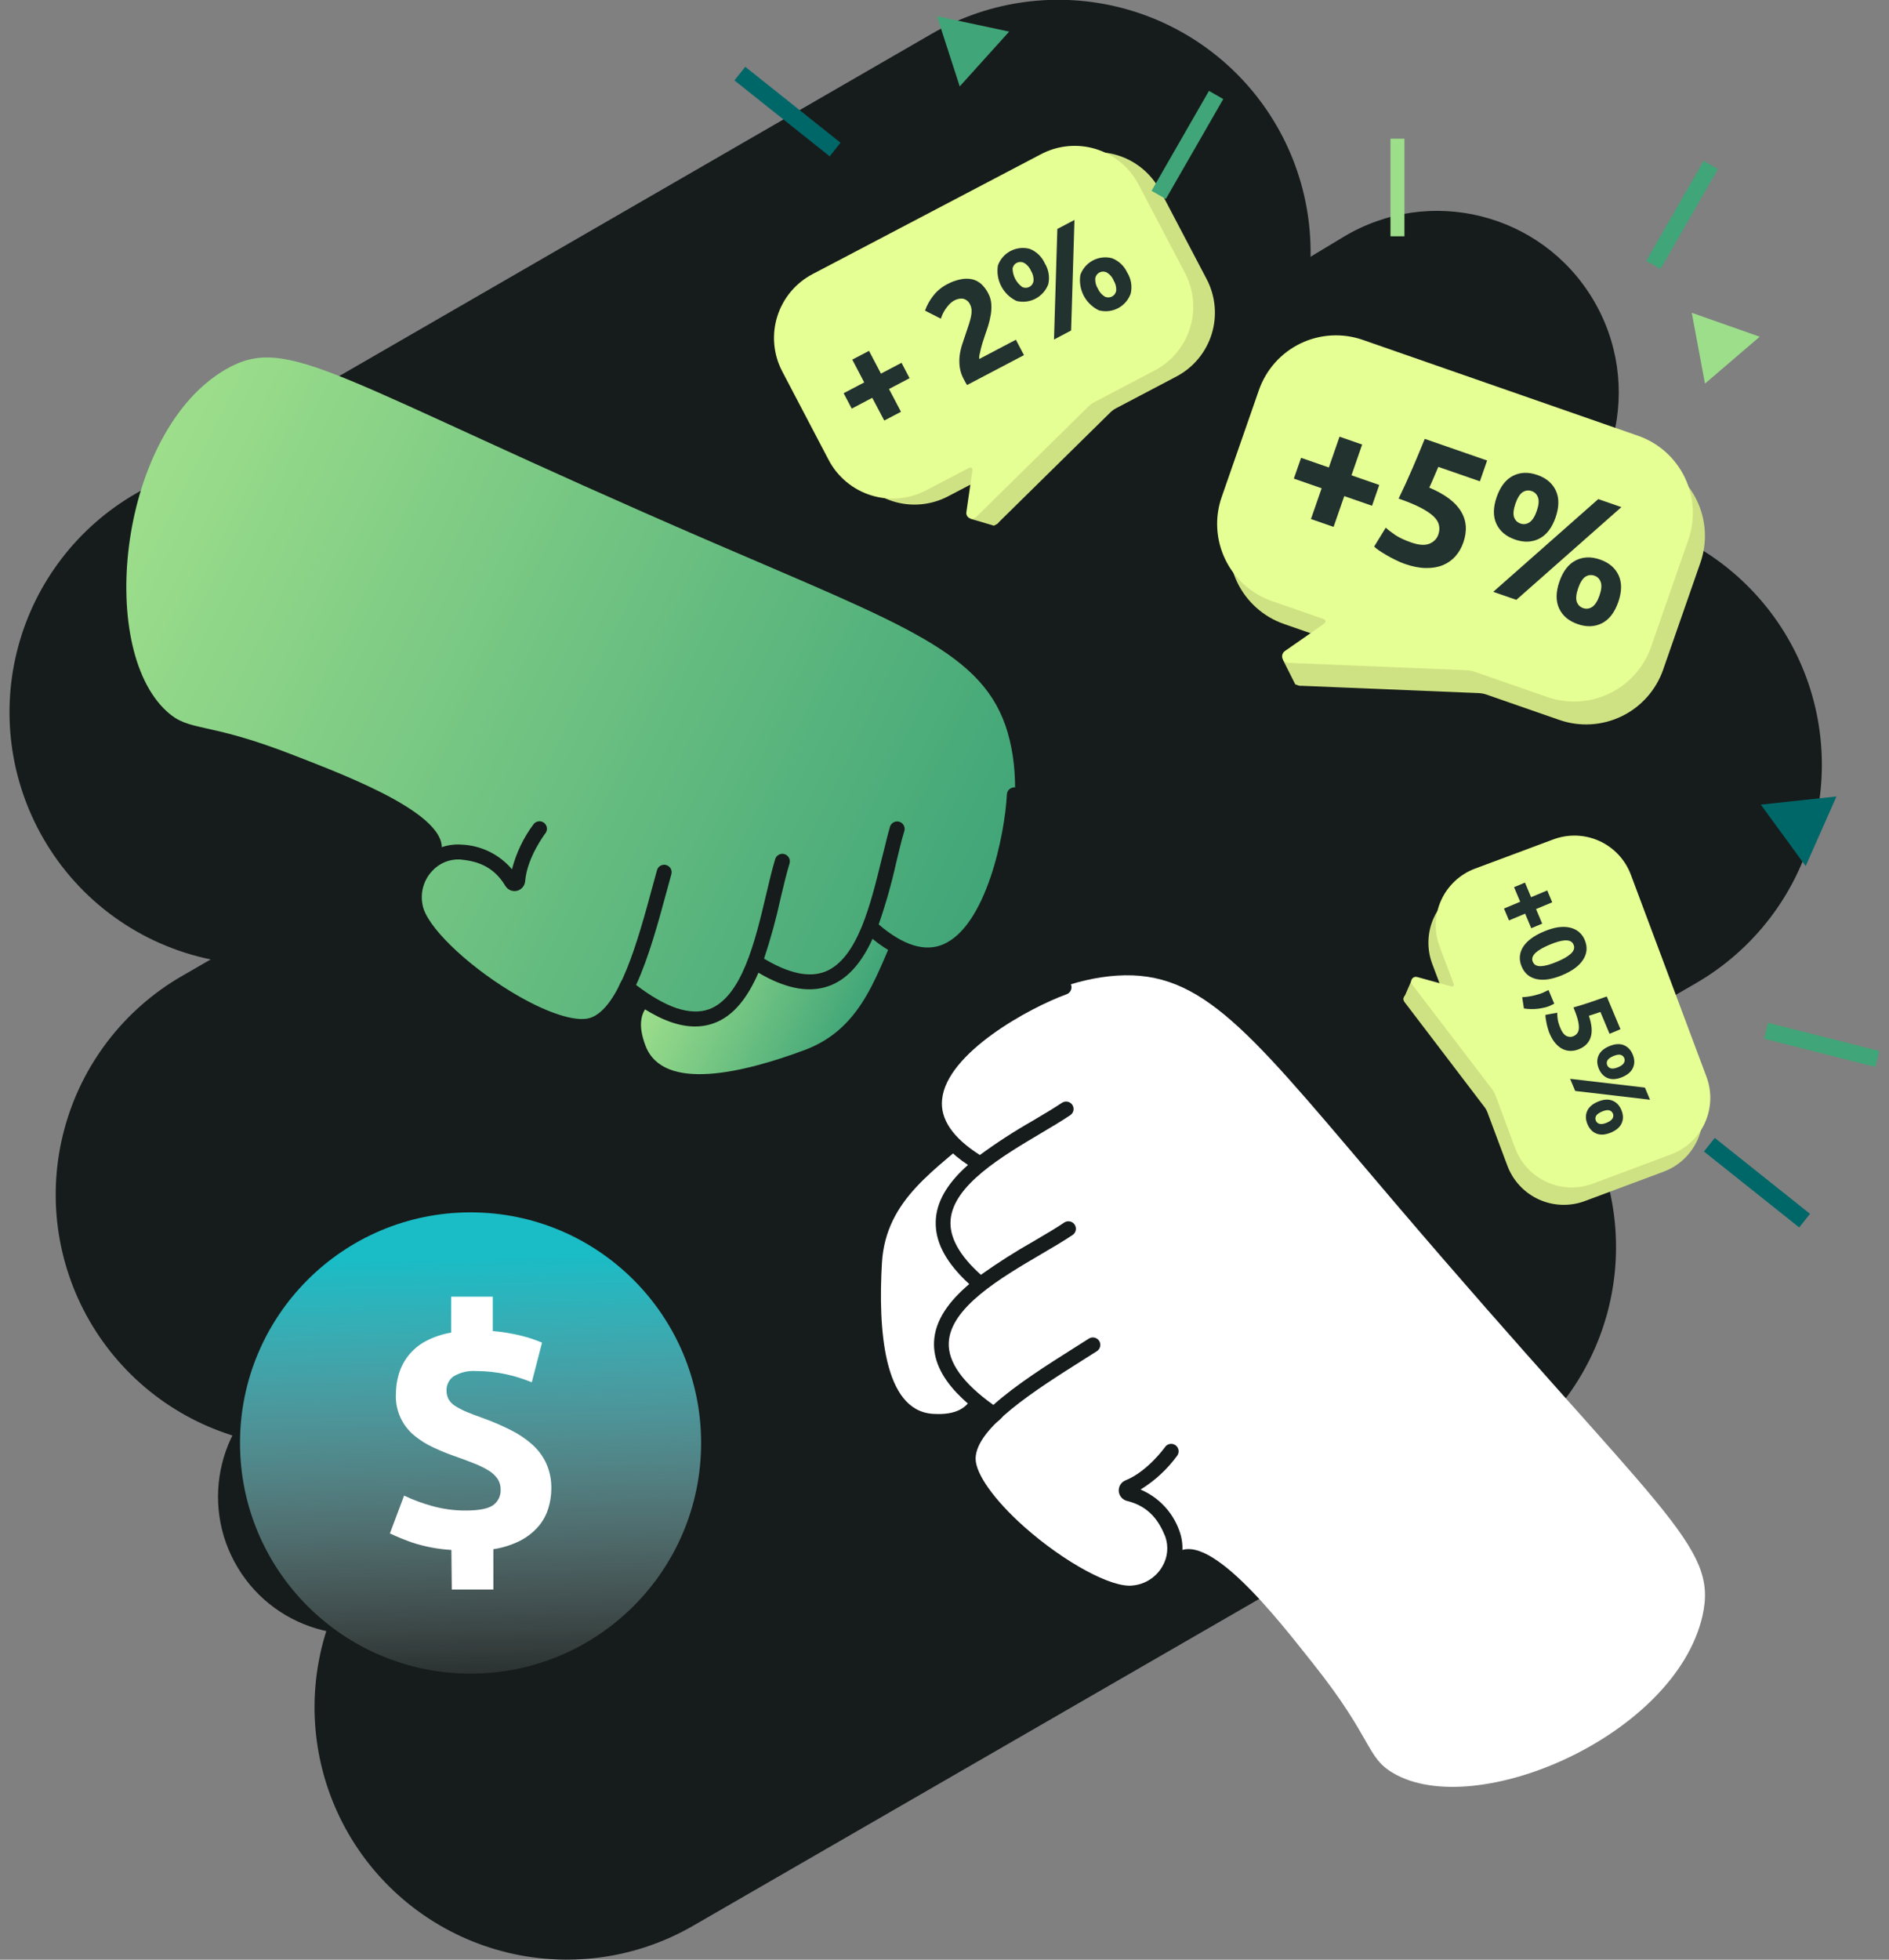 <svg width="189" height="196" viewBox="0 0 189 196" fill="none" xmlns="http://www.w3.org/2000/svg">
<rect x="0" y="0" width="189" height="196" fill="#808080" stroke="none"/>
<g clip-path="url(#clip0_1711_486)">
<path d="M75.126 109.817L28.471 137.917C21.966 141.834 19.869 150.283 23.787 156.787L23.789 156.792C27.707 163.296 36.156 165.393 42.66 161.476L89.316 133.376C95.82 129.458 97.917 121.01 94 114.505L93.997 114.501C90.079 107.996 81.631 105.899 75.126 109.817Z" fill="#161C1B"/>
<path d="M134.416 23.697L95.331 47.237C86.736 52.414 83.965 63.578 89.142 72.173L89.144 72.177C94.321 80.772 105.485 83.544 114.08 78.367L153.165 54.827C161.76 49.65 164.531 38.486 159.355 29.891L159.352 29.886C154.175 21.291 143.011 18.52 134.416 23.697Z" fill="#161C1B"/>
<path d="M178.904 63.869C175.555 58.071 170.041 53.84 163.574 52.106C157.107 50.373 150.215 51.279 144.416 54.626L132.688 61.395C132.591 61.222 132.499 61.049 132.397 60.855C130.617 57.765 128.202 55.088 125.31 53.002C122.418 50.916 119.116 49.468 115.623 48.754L118.508 47.09C121.379 45.432 123.896 43.225 125.914 40.595C127.932 37.965 129.412 34.962 130.27 31.76C131.128 28.558 131.346 25.217 130.913 21.93C130.48 18.643 129.404 15.474 127.745 12.603C124.397 6.805 118.883 2.573 112.416 0.84C105.948 -0.893 99.057 0.013 93.258 3.36L13.577 49.37C10.705 51.027 8.188 53.234 6.169 55.864C4.151 58.494 2.67 61.496 1.812 64.699C0.953 67.901 0.734 71.242 1.167 74.529C1.6 77.816 2.676 80.986 4.334 83.857C6.111 86.943 8.523 89.618 11.409 91.703C14.296 93.789 17.592 95.239 21.081 95.958L18.196 97.622C15.325 99.279 12.808 101.487 10.79 104.117C8.772 106.747 7.291 109.749 6.434 112.952C5.576 116.154 5.357 119.495 5.79 122.781C6.224 126.068 7.3 129.238 8.958 132.109C10.616 134.98 12.823 137.497 15.453 139.515C18.084 141.533 21.086 143.013 24.288 143.871C27.491 144.729 30.831 144.947 34.118 144.514C37.405 144.081 40.574 143.005 43.445 141.347L55.173 134.578C55.267 134.751 55.364 134.931 55.465 135.118C56.509 136.943 57.78 138.63 59.246 140.136L44.093 148.888C38.295 152.236 34.064 157.75 32.331 164.217C30.597 170.685 31.504 177.576 34.85 183.375C36.508 186.246 38.715 188.763 41.346 190.781C43.976 192.799 46.978 194.279 50.181 195.137C53.383 195.995 56.723 196.213 60.01 195.78C63.297 195.347 66.467 194.271 69.338 192.613L149.068 146.597C151.939 144.94 154.455 142.733 156.473 140.102C158.492 137.472 159.972 134.47 160.83 131.267C161.687 128.065 161.906 124.725 161.473 121.438C161.04 118.151 159.963 114.981 158.305 112.11C157.261 110.285 155.991 108.599 154.524 107.092L169.677 98.34C175.469 94.99 179.695 89.478 181.425 83.014C183.155 76.551 182.248 69.665 178.904 63.869Z" fill="#161C1B"/>
<path d="M90.222 91.95C87.775 96.941 86.592 102.754 80.498 105.023C74.405 107.292 66.366 109.242 64.589 104.601C62.812 99.961 66.793 99.972 66.593 98.486C66.393 97.001 79.213 83.306 79.213 83.306C79.213 83.306 93.62 85.002 93.669 85.467C93.717 85.932 90.222 91.95 90.222 91.95Z" fill="url(#paint0_linear_1711_486)"/>
<path d="M22.598 36.934C28.924 33.283 33.348 37.853 71.017 54.129C90.616 62.595 98.503 65.279 100.832 73.302C103.16 81.324 99.567 92.452 95.294 94.418C93.797 94.929 92.182 94.983 90.654 94.575C88.439 93.975 87.288 91.723 86.424 92.133C86.089 92.295 86.192 92.674 85.841 93.576C85.379 94.897 84.479 96.022 83.291 96.763C82.34 97.282 81.247 97.483 80.174 97.336C78.991 97.152 77.381 97.476 76.792 97.082C75.885 96.471 75.917 96.261 75.598 96.25C74.394 96.201 74.928 98.205 72.422 100.069C71.526 100.797 70.415 101.207 69.262 101.236C68.721 101.236 67.943 100.923 66.382 100.318C64.173 99.459 63.681 98.994 63.449 98.756C62.909 98.184 62.844 97.822 62.552 97.822C61.753 97.822 61.472 101.603 59.808 102.635C58.922 103.175 58.501 103.121 56.772 102.819C54.325 102.392 52.45 100.183 52.121 99.983C46.119 96.612 41.446 93.333 41.473 89.918C41.473 87.498 43.148 87.142 43.936 85.737C46.097 81.826 34.472 77.521 29.442 75.554C20.491 72.048 19.011 73.28 16.683 71.146C9.622 64.707 11.94 43.104 22.598 36.934Z" fill="url(#paint1_linear_1711_486)"/>
<path d="M102.231 79.53C102.235 79.432 102.22 79.335 102.187 79.242C102.154 79.15 102.103 79.065 102.037 78.993C101.971 78.92 101.891 78.862 101.803 78.82C101.714 78.778 101.618 78.754 101.52 78.75C101.422 78.745 101.324 78.76 101.232 78.793C101.14 78.826 101.055 78.877 100.983 78.943C100.91 79.009 100.852 79.089 100.81 79.177C100.768 79.266 100.744 79.362 100.74 79.46C100.551 83.403 98.676 92.657 94.333 94.467C92.517 95.223 90.357 94.548 87.915 92.457C88.613 90.451 89.194 88.405 89.654 86.332C89.941 85.143 90.195 84.025 90.497 83.063C90.537 82.878 90.504 82.685 90.407 82.522C90.31 82.36 90.156 82.24 89.974 82.187C89.792 82.133 89.597 82.151 89.428 82.235C89.258 82.319 89.127 82.465 89.06 82.642C88.763 83.636 88.52 84.776 88.201 85.98C87.121 90.378 85.814 95.855 82.605 97.157C80.984 97.806 78.937 97.373 76.446 95.882C77.107 93.895 77.661 91.874 78.105 89.827C78.412 88.53 78.704 87.309 79.007 86.321C79.051 86.135 79.023 85.94 78.929 85.774C78.834 85.609 78.68 85.485 78.498 85.429C78.316 85.373 78.12 85.388 77.948 85.471C77.777 85.554 77.643 85.7 77.575 85.878C77.257 86.915 76.965 88.163 76.651 89.486C75.571 94.073 74.226 99.783 70.898 100.95C69.051 101.603 66.609 100.777 63.643 98.513C64.913 95.764 65.869 92.236 66.76 88.941L67.171 87.433C67.224 87.243 67.199 87.039 67.102 86.867C67.004 86.695 66.843 86.568 66.652 86.515C66.462 86.462 66.258 86.487 66.085 86.584C65.913 86.681 65.787 86.843 65.734 87.034C65.593 87.531 65.458 88.038 65.318 88.552C63.832 94.035 61.985 100.858 59.041 101.809C57.593 102.273 54.546 101.268 51.089 99.156C46.491 96.358 42.623 92.555 42.283 90.513C42.158 89.915 42.178 89.296 42.342 88.707C42.505 88.119 42.807 87.578 43.223 87.131C43.572 86.742 44.003 86.435 44.485 86.232C44.967 86.029 45.488 85.936 46.011 85.959C47.572 86.105 49.328 86.537 50.559 88.6C50.676 88.794 50.85 88.945 51.057 89.035C51.265 89.124 51.495 89.146 51.715 89.097C51.936 89.045 52.135 88.924 52.283 88.753C52.431 88.581 52.522 88.367 52.542 88.141C52.731 85.748 54.551 83.366 54.568 83.344C54.689 83.187 54.742 82.989 54.717 82.792C54.692 82.596 54.59 82.417 54.433 82.296C54.276 82.175 54.077 82.121 53.88 82.147C53.684 82.172 53.505 82.274 53.385 82.431C52.378 83.78 51.644 85.312 51.224 86.942C50.595 86.199 49.818 85.596 48.943 85.171C48.067 84.746 47.113 84.508 46.14 84.473C45.39 84.425 44.639 84.546 43.941 84.826C43.244 85.106 42.618 85.54 42.11 86.094C41.544 86.713 41.131 87.456 40.902 88.264C40.673 89.071 40.636 89.921 40.792 90.745C41.268 93.592 45.93 97.768 50.294 100.426C50.991 100.852 51.872 101.349 52.828 101.819C55.032 102.9 57.69 103.813 59.483 103.224C60.856 102.781 61.979 101.549 62.935 99.864C63.85 100.561 64.826 101.172 65.853 101.69C67.932 102.711 69.758 102.927 71.379 102.354C73.459 101.625 74.858 99.653 75.884 97.287C76.252 97.503 76.614 97.703 76.965 97.876C79.336 99.037 81.373 99.253 83.145 98.535C85.019 97.773 86.327 96.028 87.299 93.9C88.042 94.516 88.852 95.047 89.714 95.483C91.561 96.383 93.286 96.504 94.889 95.845C100.448 93.538 102.096 82.388 102.231 79.53Z" fill="#161C1B"/>
<path d="M97.872 113.169C93.82 116.951 88.618 119.814 88.24 126.323C87.861 132.833 88.369 141.077 93.323 141.406C98.277 141.736 97.105 137.938 98.579 137.689C100.054 137.441 109.384 121.164 109.384 121.164C109.384 121.164 103.528 107.897 103.047 107.989C102.566 108.08 97.872 113.169 97.872 113.169Z" fill="white"/>
<path d="M170.336 161.621C171.956 154.501 166.29 151.622 139.657 120.403C125.795 104.158 120.912 97.417 112.554 97.546C104.197 97.676 94.63 104.385 94.009 109.053C93.958 110.634 94.379 112.195 95.219 113.537C96.44 115.471 98.936 115.908 98.795 116.859C98.741 117.226 98.363 117.237 97.591 117.842C96.468 118.672 95.66 119.859 95.3 121.208C95.086 122.269 95.217 123.37 95.673 124.352C96.213 125.432 96.359 127.053 96.91 127.506C97.758 128.198 97.947 128.101 98.055 128.409C98.455 129.538 96.386 129.624 95.354 132.563C94.922 133.633 94.857 134.817 95.17 135.928C95.338 136.469 95.856 137.095 96.894 138.408C98.368 140.272 98.957 140.607 99.249 140.752C99.957 141.109 100.329 141.06 100.405 141.341C100.643 142.098 97.115 143.502 96.624 145.377C96.353 146.387 96.543 146.765 97.342 148.332C98.471 150.547 101.124 151.67 101.421 151.946C106.407 156.689 110.918 160.189 114.175 159.158C116.482 158.423 116.336 156.743 117.416 155.576C120.506 152.335 128.053 162.204 131.413 166.429C137.399 173.954 136.659 175.731 139.382 177.33C147.62 182.192 167.586 173.608 170.336 161.621Z" fill="white"/>
<path d="M106.207 98.038C106.299 98.004 106.397 97.99 106.495 97.994C106.593 97.999 106.689 98.022 106.778 98.064C106.866 98.106 106.946 98.164 107.012 98.237C107.078 98.309 107.13 98.394 107.163 98.486C107.196 98.579 107.211 98.676 107.207 98.774C107.202 98.872 107.178 98.968 107.137 99.057C107.095 99.146 107.036 99.226 106.964 99.292C106.892 99.358 106.807 99.409 106.714 99.442C103.003 100.788 94.706 105.304 94.257 109.982C94.063 111.943 95.338 113.807 98.039 115.519C99.751 114.264 101.535 113.11 103.381 112.062C104.429 111.441 105.418 110.852 106.255 110.295C106.337 110.241 106.428 110.203 106.525 110.184C106.621 110.166 106.72 110.166 106.816 110.185C106.912 110.204 107.003 110.242 107.084 110.297C107.166 110.352 107.236 110.422 107.29 110.503C107.344 110.585 107.382 110.676 107.401 110.772C107.42 110.869 107.419 110.968 107.4 111.064C107.381 111.16 107.343 111.251 107.288 111.332C107.234 111.414 107.164 111.484 107.082 111.538C106.218 112.116 105.213 112.715 104.143 113.348C100.254 115.654 95.408 118.528 95.111 121.991C94.96 123.714 95.981 125.567 98.141 127.501C99.846 126.288 101.613 125.164 103.435 124.136C104.586 123.46 105.672 122.823 106.525 122.245C106.689 122.152 106.882 122.124 107.066 122.166C107.25 122.209 107.411 122.319 107.517 122.475C107.623 122.631 107.667 122.821 107.639 123.007C107.612 123.194 107.515 123.363 107.368 123.482C106.472 124.092 105.364 124.741 104.192 125.427C100.129 127.809 95.068 130.775 94.927 134.297C94.846 136.258 96.353 138.349 99.389 140.515C101.647 138.494 104.737 136.539 107.622 134.718L108.946 133.881C109.028 133.829 109.12 133.793 109.217 133.776C109.313 133.759 109.412 133.761 109.508 133.783C109.603 133.804 109.694 133.844 109.774 133.9C109.854 133.956 109.922 134.028 109.975 134.111C110.027 134.193 110.063 134.285 110.08 134.382C110.097 134.478 110.094 134.577 110.073 134.673C110.052 134.768 110.012 134.859 109.956 134.939C109.899 135.019 109.828 135.087 109.745 135.14L108.416 135.982C103.614 139.013 97.639 142.789 97.612 145.885C97.612 147.403 99.46 150.017 102.474 152.702C106.498 156.273 111.268 158.85 113.332 158.574C113.94 158.517 114.525 158.316 115.039 157.987C115.553 157.658 115.981 157.211 116.287 156.683C116.556 156.234 116.721 155.731 116.773 155.209C116.824 154.688 116.76 154.162 116.584 153.669C115.99 152.221 115.061 150.671 112.722 150.104C112.507 150.044 112.316 149.918 112.175 149.745C112.034 149.573 111.95 149.36 111.935 149.138C111.919 148.915 111.973 148.693 112.089 148.502C112.205 148.312 112.377 148.161 112.581 148.072C114.812 147.186 116.552 144.75 116.568 144.723C116.624 144.643 116.696 144.575 116.779 144.522C116.862 144.47 116.954 144.434 117.051 144.417C117.147 144.4 117.246 144.403 117.342 144.424C117.437 144.446 117.528 144.486 117.608 144.542C117.688 144.599 117.756 144.67 117.809 144.753C117.861 144.836 117.897 144.928 117.914 145.025C117.931 145.121 117.928 145.22 117.907 145.316C117.885 145.411 117.845 145.502 117.789 145.582C116.797 146.943 115.55 148.097 114.116 148.98C115.009 149.359 115.815 149.918 116.482 150.624C117.149 151.33 117.662 152.166 117.989 153.08C118.253 153.783 118.356 154.537 118.289 155.285C118.223 156.033 117.989 156.756 117.605 157.402C117.183 158.127 116.597 158.743 115.893 159.2C115.189 159.657 114.388 159.942 113.554 160.033C110.691 160.416 105.326 157.186 101.501 153.799C100.891 153.258 100.151 152.567 99.422 151.789C97.742 149.996 96.099 147.754 96.126 145.847C96.126 144.404 96.991 142.967 98.32 141.557C97.383 140.89 96.511 140.136 95.716 139.305C94.128 137.619 93.388 135.939 93.452 134.221C93.544 132.017 94.992 130.11 96.975 128.425C96.656 128.139 96.364 127.847 96.094 127.561C94.284 125.632 93.479 123.779 93.641 121.845C93.814 119.83 95.1 118.064 96.85 116.513C96.043 115.983 95.296 115.365 94.625 114.671C93.22 113.175 92.593 111.554 92.761 109.809C93.344 103.861 103.516 99.01 106.207 98.038Z" fill="#161C1B"/>
<path d="M170.006 109.458L162.443 89.249C161.883 87.75 160.75 86.535 159.295 85.871C157.84 85.207 156.18 85.147 154.68 85.705L146.842 88.633C146.099 88.909 145.418 89.329 144.838 89.869C144.258 90.409 143.79 91.058 143.46 91.779C143.131 92.5 142.947 93.279 142.92 94.071C142.892 94.864 143.021 95.653 143.298 96.396L144.719 100.177C144.73 100.209 144.732 100.244 144.725 100.277C144.717 100.311 144.701 100.341 144.678 100.366C144.655 100.391 144.625 100.409 144.592 100.419C144.56 100.428 144.525 100.429 144.492 100.42L141.067 99.469C140.969 99.434 140.861 99.431 140.762 99.462C140.662 99.493 140.574 99.556 140.513 99.641C140.452 99.726 140.421 99.828 140.423 99.933C140.425 100.037 140.462 100.138 140.527 100.22L148.527 110.722C148.654 110.886 148.754 111.068 148.825 111.262L150.813 116.578C151.089 117.321 151.509 118.002 152.049 118.582C152.589 119.162 153.238 119.631 153.959 119.96C154.68 120.289 155.459 120.473 156.251 120.5C157.043 120.528 157.833 120.4 158.575 120.122L166.414 117.199C167.916 116.648 169.138 115.523 169.812 114.072C170.485 112.62 170.555 110.961 170.006 109.458Z" fill="#CFE283"/>
<path d="M140.575 100.247L140.424 99.902L141.24 98.032L147.225 102.884L150.888 108.459L150.126 110.236L148.878 110.387L140.834 100.463L140.575 100.247Z" fill="#CFE283"/>
<path d="M170.74 107.702L163.177 87.498C162.901 86.755 162.48 86.075 161.941 85.494C161.401 84.914 160.752 84.446 160.031 84.117C159.31 83.787 158.531 83.604 157.739 83.576C156.946 83.548 156.157 83.677 155.414 83.954L147.576 86.877C146.077 87.438 144.863 88.57 144.198 90.025C143.534 91.481 143.474 93.141 144.032 94.64L145.453 98.421C145.465 98.453 145.468 98.488 145.462 98.522C145.456 98.555 145.44 98.586 145.417 98.612C145.394 98.637 145.365 98.655 145.332 98.665C145.299 98.674 145.264 98.674 145.231 98.665L141.801 97.719C141.704 97.691 141.601 97.693 141.506 97.727C141.41 97.761 141.329 97.825 141.272 97.909C141.215 97.992 141.187 98.092 141.191 98.193C141.195 98.294 141.23 98.391 141.293 98.47L149.321 108.977C149.443 109.144 149.542 109.325 149.618 109.517L151.6 114.839C152.161 116.337 153.293 117.552 154.749 118.216C156.204 118.88 157.864 118.94 159.363 118.382L167.202 115.454C168.698 114.895 169.912 113.764 170.575 112.311C171.239 110.857 171.298 109.2 170.74 107.702Z" fill="#E6FF94"/>
<path d="M106.347 16.034L83.501 28.026C81.812 28.916 80.544 30.438 79.974 32.261C79.404 34.083 79.579 36.056 80.46 37.75L85.111 46.61C86 48.3 87.522 49.569 89.345 50.139C91.167 50.709 93.141 50.534 94.835 49.651L99.156 47.393C99.192 47.373 99.233 47.363 99.274 47.365C99.315 47.367 99.355 47.381 99.388 47.405C99.421 47.429 99.448 47.462 99.463 47.5C99.478 47.538 99.483 47.579 99.475 47.62L98.865 51.834C98.85 51.952 98.872 52.072 98.928 52.178C98.984 52.283 99.071 52.369 99.177 52.423C99.284 52.477 99.405 52.496 99.523 52.479C99.641 52.461 99.751 52.407 99.837 52.325L111.09 41.251C111.267 41.078 111.469 40.932 111.69 40.819L117.702 37.658C119.391 36.769 120.659 35.246 121.228 33.423C121.797 31.601 121.621 29.627 120.738 27.934L116.087 19.075C115.197 17.381 113.672 16.11 111.846 15.54C110.02 14.97 108.042 15.147 106.347 16.034Z" fill="#CFE283"/>
<path d="M99.838 52.347L99.454 52.579L97.109 51.888L101.966 44.06L108.038 38.874L110.258 39.511L110.626 40.964L100.059 52.006L99.838 52.347Z" fill="#CFE283"/>
<path d="M104.143 15.428L81.298 27.416C79.607 28.304 78.338 29.827 77.769 31.65C77.2 33.473 77.377 35.447 78.262 37.14L82.907 45.999C83.797 47.695 85.324 48.969 87.153 49.539C88.982 50.11 90.962 49.93 92.658 49.041L96.98 46.782C97.016 46.764 97.056 46.757 97.096 46.76C97.136 46.763 97.175 46.777 97.208 46.8C97.24 46.823 97.266 46.855 97.282 46.892C97.298 46.929 97.304 46.969 97.299 47.009L96.688 51.223C96.67 51.343 96.689 51.465 96.745 51.573C96.8 51.68 96.888 51.768 96.996 51.822C97.104 51.877 97.226 51.896 97.346 51.877C97.465 51.857 97.576 51.8 97.661 51.715L108.913 40.64C109.091 40.467 109.293 40.321 109.513 40.208L115.525 37.053C117.221 36.162 118.493 34.635 119.062 32.806C119.632 30.978 119.452 28.998 118.562 27.302L113.91 18.443C113.468 17.603 112.864 16.858 112.133 16.251C111.403 15.645 110.56 15.189 109.652 14.909C108.745 14.629 107.791 14.53 106.846 14.62C105.901 14.709 104.982 14.984 104.143 15.428Z" fill="#E6FF94"/>
<path d="M84.409 39.328L86.467 38.247L85.273 35.967L86.948 35.092L88.142 37.367L90.2 36.286L91.005 37.826L88.947 38.906L90.146 41.186L88.472 42.061L87.272 39.787L85.219 40.867L84.409 39.328Z" fill="#22322F"/>
<path d="M98.892 29.371C99.054 29.68 99.151 30.018 99.178 30.365C99.206 30.726 99.192 31.089 99.135 31.446C99.073 31.824 98.987 32.197 98.876 32.564C98.757 32.937 98.638 33.299 98.514 33.645L98.319 34.244C98.249 34.46 98.19 34.682 98.136 34.898C98.082 35.114 98.038 35.314 98.001 35.492C97.97 35.628 97.96 35.769 97.974 35.908L101.642 33.979L102.452 35.519L96.763 38.506C96.686 38.401 96.617 38.289 96.558 38.171L96.402 37.88C96.206 37.511 96.077 37.111 96.023 36.697C95.972 36.304 95.972 35.906 96.023 35.514C96.079 35.12 96.171 34.733 96.299 34.358C96.429 33.974 96.558 33.596 96.683 33.212L96.958 32.386C97.039 32.132 97.104 31.883 97.152 31.657C97.199 31.445 97.217 31.229 97.207 31.014C97.199 30.826 97.151 30.641 97.066 30.473C97.004 30.323 96.907 30.19 96.783 30.086C96.659 29.982 96.511 29.909 96.353 29.874C96.05 29.84 95.744 29.903 95.478 30.052C95.275 30.165 95.092 30.311 94.938 30.484C94.662 30.786 94.438 31.131 94.273 31.505C94.208 31.662 94.16 31.786 94.133 31.873L92.55 31.068C92.742 30.529 93.021 30.025 93.376 29.577C93.747 29.103 94.215 28.715 94.749 28.437C95.181 28.199 95.647 28.03 96.132 27.934C96.511 27.853 96.903 27.853 97.282 27.934C97.624 28.021 97.939 28.19 98.201 28.426C98.484 28.699 98.718 29.019 98.892 29.371Z" fill="#22322F"/>
<path d="M104.543 26.352C104.926 26.973 105.048 27.721 104.883 28.431C104.65 29.05 104.197 29.562 103.612 29.87C103.026 30.177 102.349 30.26 101.707 30.101C101.053 29.791 100.519 29.277 100.183 28.637C99.847 27.997 99.727 27.265 99.843 26.552C100.069 25.928 100.52 25.411 101.108 25.103C101.696 24.795 102.378 24.718 103.019 24.888C103.701 25.155 104.249 25.681 104.543 26.352ZM103.149 27.081C103.012 26.746 102.766 26.466 102.452 26.287C102.341 26.23 102.218 26.2 102.093 26.2C101.968 26.2 101.845 26.23 101.733 26.287C101.621 26.342 101.524 26.424 101.45 26.526C101.377 26.628 101.329 26.746 101.312 26.87C101.32 27.229 101.411 27.581 101.578 27.899C101.745 28.217 101.983 28.491 102.274 28.702C102.386 28.758 102.51 28.786 102.635 28.785C102.761 28.784 102.884 28.752 102.995 28.694C103.106 28.635 103.201 28.551 103.273 28.448C103.345 28.345 103.391 28.226 103.408 28.102C103.434 27.743 103.343 27.384 103.149 27.081ZM105.79 22.9L107.503 21.998L107.168 33.056L105.456 33.958L105.79 22.9ZM112.813 27.308C113.183 27.928 113.296 28.669 113.127 29.372C112.902 29.997 112.452 30.516 111.863 30.825C111.275 31.134 110.592 31.211 109.95 31.041C109.3 30.729 108.767 30.216 108.432 29.578C108.098 28.939 107.978 28.209 108.092 27.497C108.316 26.871 108.767 26.353 109.355 26.044C109.943 25.735 110.626 25.657 111.268 25.828C111.609 25.961 111.92 26.161 112.183 26.415C112.446 26.669 112.657 26.972 112.802 27.308H112.813ZM111.42 28.037C111.279 27.704 111.035 27.425 110.723 27.243C110.61 27.188 110.487 27.161 110.362 27.162C110.237 27.164 110.114 27.195 110.003 27.253C109.892 27.311 109.796 27.394 109.723 27.495C109.65 27.597 109.602 27.714 109.583 27.837C109.561 28.198 109.651 28.557 109.842 28.864C109.987 29.196 110.231 29.477 110.539 29.669C110.652 29.723 110.776 29.751 110.901 29.749C111.026 29.747 111.15 29.715 111.26 29.657C111.371 29.599 111.467 29.515 111.54 29.413C111.612 29.311 111.66 29.193 111.679 29.069C111.704 28.705 111.609 28.342 111.409 28.037H111.42Z" fill="#22322F"/>
<path d="M165.106 45.88L137.555 36.286C136.542 35.933 135.47 35.782 134.399 35.843C133.328 35.905 132.28 36.176 131.314 36.643C130.349 37.109 129.484 37.762 128.771 38.563C128.057 39.363 127.508 40.297 127.156 41.31L123.434 52.006C122.722 54.051 122.851 56.296 123.793 58.246C124.735 60.196 126.413 61.692 128.458 62.405L133.649 64.21C133.694 64.224 133.733 64.251 133.763 64.287C133.792 64.323 133.811 64.366 133.818 64.412C133.824 64.459 133.817 64.506 133.798 64.548C133.778 64.591 133.748 64.627 133.709 64.653L129.76 67.408C129.649 67.486 129.566 67.596 129.521 67.724C129.477 67.852 129.473 67.99 129.511 68.12C129.549 68.25 129.627 68.365 129.734 68.448C129.84 68.532 129.97 68.58 130.106 68.585L147.933 69.32C148.211 69.331 148.486 69.384 148.748 69.477L156.003 71.999C157.016 72.353 158.088 72.503 159.159 72.442C160.23 72.381 161.278 72.109 162.244 71.643C163.21 71.176 164.074 70.524 164.788 69.723C165.501 68.922 166.05 67.989 166.403 66.975L170.13 56.279C170.841 54.234 170.711 51.99 169.769 50.041C168.827 48.091 167.15 46.594 165.106 45.88Z" fill="#CFE283"/>
<path d="M130.084 68.591L129.598 68.451L128.355 65.982L138.576 63.94L147.555 64.939L148.743 67.267L147.825 68.699L130.533 68.504L130.084 68.591Z" fill="#CFE283"/>
<path d="M163.907 43.59L136.356 33.995C135.344 33.642 134.271 33.492 133.2 33.553C132.13 33.614 131.081 33.886 130.115 34.352C129.15 34.819 128.285 35.471 127.572 36.272C126.858 37.073 126.31 38.007 125.957 39.02L122.23 49.716C121.519 51.762 121.65 54.006 122.593 55.956C123.536 57.906 125.214 59.401 127.259 60.115L132.451 61.919C132.495 61.934 132.534 61.961 132.564 61.996C132.594 62.032 132.613 62.076 132.619 62.122C132.625 62.168 132.618 62.215 132.599 62.258C132.58 62.3 132.549 62.336 132.51 62.362L128.561 65.112C128.448 65.189 128.363 65.299 128.317 65.427C128.271 65.556 128.266 65.695 128.304 65.826C128.341 65.957 128.419 66.073 128.527 66.157C128.634 66.241 128.765 66.29 128.901 66.295L146.728 67.029C147.006 67.041 147.281 67.094 147.544 67.186L154.799 69.709C155.812 70.062 156.884 70.213 157.955 70.152C159.026 70.09 160.074 69.819 161.04 69.352C162.006 68.885 162.87 68.233 163.583 67.432C164.297 66.632 164.846 65.698 165.198 64.685L168.92 53.989C169.633 51.945 169.506 49.702 168.566 47.752C167.626 45.802 165.95 44.305 163.907 43.59Z" fill="#E6FF94"/>
<path d="M139.122 13.873V23.634H140.516V13.873H139.122Z" fill="#9DDE8B"/>
<path d="M116.644 19.904L122.39 9.908L120.961 9.087L115.216 19.083L116.644 19.904Z" fill="#40A578"/>
<path d="M166.139 26.909L171.884 16.912L170.455 16.091L164.71 26.088L166.139 26.909Z" fill="#40A578"/>
<path d="M188.034 105.118L176.896 102.295L176.492 103.887L187.63 106.71L188.034 105.118Z" fill="#40A578"/>
<path d="M73.482 8.04L83.013 15.635L84.097 14.275L74.566 6.68L73.482 8.04Z" fill="#006769"/>
<path d="M170.482 115.168L180.014 122.763L181.098 121.403L171.567 113.808L170.482 115.168Z" fill="#006769"/>
<path d="M183.743 79.66L176.175 80.475L180.664 86.623L183.743 79.66Z" fill="#006769"/>
<path d="M93.749 1.621L96.023 8.643L100.972 3.16L93.749 1.621Z" fill="#40A578"/>
<path d="M169.266 31.284L170.589 38.366L176.062 33.677L169.266 31.284Z" fill="#9DDE8B"/>
<path d="M47.081 167.39C59.82 167.39 70.148 157.063 70.148 144.323C70.148 131.584 59.82 121.256 47.081 121.256C34.341 121.256 24.014 131.584 24.014 144.323C24.014 157.063 34.341 167.39 47.081 167.39Z" fill="url(#paint2_linear_1711_486)"/>
<path d="M45.163 155.02C43.829 154.943 42.511 154.694 41.241 154.279C40.482 154.014 39.737 153.709 39.01 153.366L40.431 149.585C41.319 150.006 42.243 150.35 43.191 150.611C44.294 150.925 45.437 151.081 46.584 151.076C47.927 151.076 48.847 150.896 49.344 150.536C49.586 150.361 49.781 150.129 49.911 149.86C50.041 149.591 50.102 149.294 50.09 148.996C50.1 148.614 49.997 148.238 49.792 147.916C49.563 147.591 49.271 147.315 48.933 147.105C48.481 146.825 48.003 146.586 47.507 146.392C46.935 146.16 46.276 145.917 45.525 145.652C44.774 145.388 44.088 145.112 43.364 144.772C42.687 144.464 42.054 144.07 41.479 143.599C40.867 143.103 40.38 142.472 40.055 141.754C39.731 141.037 39.578 140.254 39.609 139.467C39.609 138.755 39.715 138.046 39.923 137.365C40.136 136.673 40.484 136.03 40.948 135.473C41.411 134.917 41.981 134.458 42.624 134.124C43.413 133.712 44.263 133.428 45.141 133.281V129.689H49.306V133.125C50.305 133.211 51.295 133.377 52.267 133.622C52.939 133.791 53.596 134.013 54.233 134.286L53.207 138.251C52.389 137.914 51.542 137.648 50.678 137.457C49.685 137.235 48.671 137.125 47.653 137.128C46.854 137.065 46.055 137.254 45.368 137.668C45.149 137.826 44.972 138.035 44.851 138.277C44.731 138.519 44.671 138.786 44.677 139.056C44.667 139.374 44.741 139.689 44.893 139.969C45.066 140.254 45.31 140.491 45.6 140.655C45.962 140.882 46.343 141.076 46.74 141.233C47.194 141.422 47.74 141.628 48.361 141.849C49.284 142.18 50.186 142.568 51.062 143.011C51.843 143.391 52.57 143.874 53.223 144.448C53.823 144.977 54.309 145.624 54.649 146.349C55.005 147.149 55.181 148.018 55.162 148.894C55.161 149.56 55.059 150.223 54.859 150.86C54.659 151.524 54.322 152.138 53.871 152.664C53.365 153.247 52.752 153.729 52.067 154.085C51.218 154.514 50.306 154.804 49.366 154.944V158.979H45.201L45.163 155.02Z" fill="white"/>
<path d="M162.311 107.726C161.764 107.955 161.286 107.991 160.877 107.833C160.469 107.676 160.166 107.361 159.968 106.89C159.771 106.418 159.759 105.981 159.933 105.58C160.107 105.178 160.468 104.862 161.015 104.633C161.563 104.404 162.041 104.368 162.449 104.525C162.857 104.683 163.16 104.997 163.358 105.469C163.556 105.941 163.567 106.377 163.393 106.779C163.219 107.181 162.859 107.496 162.311 107.726ZM161.897 106.738C162.194 106.614 162.388 106.471 162.478 106.31C162.568 106.149 162.579 105.987 162.511 105.824C162.44 105.655 162.315 105.547 162.138 105.498C161.962 105.455 161.726 105.496 161.429 105.62C161.132 105.745 160.934 105.886 160.836 106.043C160.746 106.204 160.736 106.369 160.807 106.538C160.875 106.701 160.998 106.807 161.176 106.856C161.36 106.902 161.6 106.863 161.897 106.738ZM164.58 108.777L165.089 109.992L157.603 109.113L157.095 107.899L164.58 108.777ZM161.176 113.275C160.628 113.504 160.15 113.54 159.742 113.383C159.334 113.225 159.031 112.91 158.833 112.439C158.635 111.967 158.623 111.53 158.797 111.129C158.971 110.727 159.332 110.412 159.88 110.182C160.427 109.953 160.905 109.917 161.313 110.074C161.722 110.232 162.025 110.547 162.222 111.018C162.42 111.49 162.432 111.927 162.258 112.328C162.084 112.73 161.723 113.045 161.176 113.275ZM160.762 112.288C161.059 112.163 161.252 112.02 161.342 111.859C161.433 111.699 161.443 111.537 161.375 111.373C161.304 111.205 161.18 111.096 161.002 111.047C160.827 111.004 160.59 111.045 160.293 111.169C159.996 111.294 159.799 111.435 159.7 111.593C159.61 111.753 159.601 111.918 159.672 112.087C159.74 112.25 159.863 112.356 160.041 112.405C160.225 112.451 160.465 112.412 160.762 112.288Z" fill="#22322F"/>
<path d="M157.407 103.646C157.576 103.575 157.708 103.475 157.805 103.346C157.907 103.214 157.963 103.036 157.972 102.813C157.981 102.59 157.943 102.312 157.858 101.978C157.773 101.644 157.63 101.238 157.43 100.76C157.999 100.598 158.571 100.419 159.147 100.226C159.723 100.032 160.261 99.845 160.76 99.663L162.133 102.939L161.041 103.397L160.126 101.213C159.911 101.289 159.701 101.36 159.496 101.425C159.299 101.494 159.124 101.55 158.971 101.594C159.269 102.468 159.33 103.179 159.155 103.725C158.988 104.274 158.602 104.675 157.996 104.929C157.717 105.046 157.437 105.105 157.156 105.106C156.876 105.108 156.607 105.046 156.349 104.921C156.092 104.796 155.85 104.603 155.624 104.342C155.401 104.086 155.205 103.757 155.036 103.356C154.97 103.198 154.912 103.027 154.862 102.843C154.809 102.667 154.766 102.49 154.732 102.312C154.696 102.143 154.668 101.987 154.649 101.844C154.63 101.701 154.624 101.587 154.629 101.503L155.803 101.288C155.8 101.461 155.816 101.68 155.852 101.946C155.894 102.209 155.985 102.506 156.124 102.838C156.292 103.24 156.493 103.498 156.726 103.613C156.964 103.725 157.191 103.736 157.407 103.646Z" fill="#22322F"/>
<path d="M155.507 100.385C155.372 100.455 155.276 100.502 155.217 100.527C155.162 100.557 155.113 100.581 155.073 100.598C154.898 100.671 154.704 100.732 154.491 100.78C154.287 100.831 154.074 100.869 153.851 100.894C153.629 100.919 153.4 100.929 153.166 100.925C152.931 100.92 152.7 100.9 152.473 100.865L152.298 99.737C152.739 99.71 153.139 99.652 153.499 99.563C153.859 99.474 154.149 99.383 154.37 99.29C154.405 99.275 154.448 99.254 154.498 99.226C154.556 99.202 154.613 99.175 154.669 99.144C154.727 99.12 154.781 99.094 154.831 99.066C154.884 99.044 154.919 99.029 154.936 99.022L155.507 100.385Z" fill="#22322F"/>
<path d="M156.321 97.524C155.302 97.951 154.437 98.084 153.726 97.923C153.023 97.766 152.529 97.346 152.244 96.665C151.958 95.984 152.004 95.334 152.383 94.717C152.769 94.103 153.472 93.583 154.491 93.156C154.998 92.944 155.467 92.805 155.898 92.74C156.333 92.682 156.724 92.692 157.072 92.772C157.421 92.852 157.721 92.997 157.973 93.206C158.225 93.416 158.421 93.686 158.56 94.018C158.845 94.7 158.795 95.347 158.409 95.961C158.03 96.578 157.335 97.099 156.321 97.524ZM155.765 96.196C156.068 96.069 156.335 95.94 156.568 95.808C156.806 95.674 157.002 95.537 157.156 95.397C157.309 95.258 157.412 95.112 157.465 94.96C157.518 94.808 157.51 94.65 157.442 94.487C157.373 94.324 157.266 94.208 157.121 94.138C156.978 94.075 156.802 94.046 156.592 94.052C156.384 94.064 156.149 94.107 155.887 94.183C155.63 94.257 155.35 94.357 155.047 94.484C154.744 94.611 154.474 94.741 154.236 94.875C153.997 95.009 153.802 95.146 153.648 95.286C153.497 95.431 153.393 95.577 153.338 95.724C153.286 95.876 153.294 96.033 153.362 96.196C153.43 96.359 153.537 96.476 153.682 96.545C153.828 96.614 154.004 96.643 154.212 96.631C154.419 96.62 154.654 96.576 154.917 96.5C155.179 96.424 155.462 96.323 155.765 96.196Z" fill="#22322F"/>
<path d="M152.578 88.274L153.19 89.733L154.806 89.056L155.304 90.244L153.687 90.921L154.299 92.38L153.207 92.837L152.595 91.379L150.979 92.056L150.481 90.868L152.098 90.19L151.486 88.731L152.578 88.274Z" fill="#22322F"/>
<path d="M155.639 51.754C155.277 52.797 154.733 53.503 154.009 53.873C153.284 54.243 152.472 54.272 151.573 53.96C150.675 53.648 150.056 53.123 149.715 52.383C149.375 51.644 149.386 50.753 149.748 49.71C150.11 48.667 150.653 47.961 151.378 47.591C152.103 47.221 152.915 47.192 153.813 47.504C154.712 47.816 155.331 48.341 155.671 49.081C156.011 49.82 156 50.711 155.639 51.754ZM153.758 51.101C153.955 50.536 153.997 50.091 153.886 49.766C153.775 49.442 153.564 49.226 153.253 49.118C152.932 49.006 152.627 49.043 152.339 49.229C152.061 49.419 151.825 49.797 151.628 50.362C151.432 50.928 151.382 51.377 151.478 51.709C151.589 52.033 151.806 52.251 152.128 52.363C152.438 52.47 152.738 52.431 153.026 52.245C153.318 52.048 153.562 51.667 153.758 51.101ZM159.911 49.918L162.224 50.72L151.717 59.994L149.404 59.192L159.911 49.918ZM161.913 60.213C161.551 61.256 161.008 61.962 160.283 62.332C159.558 62.702 158.746 62.731 157.848 62.42C156.949 62.108 156.33 61.582 155.99 60.843C155.65 60.103 155.661 59.212 156.023 58.17C156.384 57.127 156.928 56.421 157.653 56.051C158.378 55.681 159.189 55.652 160.088 55.963C160.986 56.275 161.606 56.801 161.946 57.54C162.286 58.28 162.275 59.171 161.913 60.213ZM160.033 59.561C160.229 58.995 160.272 58.55 160.16 58.226C160.049 57.901 159.838 57.685 159.528 57.578C159.206 57.466 158.901 57.503 158.613 57.689C158.336 57.879 158.099 58.256 157.903 58.822C157.707 59.388 157.657 59.837 157.753 60.168C157.864 60.493 158.08 60.711 158.402 60.822C158.713 60.93 159.012 60.891 159.3 60.705C159.592 60.508 159.836 60.127 160.033 59.561Z" fill="#22322F"/>
<path d="M143.903 53.48C144.015 53.158 144.041 52.85 143.981 52.556C143.925 52.251 143.749 51.954 143.452 51.664C143.154 51.375 142.722 51.082 142.154 50.785C141.585 50.488 140.846 50.182 139.937 49.867C140.417 48.877 140.88 47.864 141.327 46.826C141.774 45.788 142.182 44.81 142.55 43.894L148.79 46.059L148.068 48.139L143.908 46.696C143.747 47.087 143.585 47.466 143.421 47.832C143.271 48.19 143.132 48.502 143.003 48.768C144.584 49.441 145.643 50.237 146.182 51.157C146.735 52.07 146.811 53.103 146.411 54.257C146.226 54.789 145.961 55.25 145.615 55.64C145.268 56.029 144.849 56.325 144.356 56.527C143.863 56.729 143.296 56.824 142.654 56.812C142.022 56.805 141.324 56.668 140.559 56.402C140.259 56.298 139.951 56.167 139.633 56.007C139.323 55.862 139.024 55.702 138.737 55.528C138.457 55.369 138.206 55.213 137.985 55.062C137.764 54.911 137.599 54.779 137.489 54.666L138.648 52.775C138.883 52.993 139.207 53.242 139.619 53.522C140.035 53.791 140.56 54.035 141.192 54.255C141.957 54.52 142.564 54.563 143.012 54.383C143.464 54.191 143.761 53.89 143.903 53.48Z" fill="#22322F"/>
<path d="M130.177 45.791L132.956 46.755L134.024 43.676L136.287 44.462L135.219 47.54L137.998 48.504L137.276 50.584L134.497 49.62L133.429 52.698L131.166 51.913L132.234 48.835L129.455 47.87L130.177 45.791Z" fill="#22322F"/>
</g>
<defs>
<linearGradient id="paint0_linear_1711_486" x1="69.444" y1="90.883" x2="86.902" y2="99.439" gradientUnits="userSpaceOnUse">
<stop stop-color="#9DDE8B"/>
<stop offset="1" stop-color="#40A578"/>
</linearGradient>
<linearGradient id="paint1_linear_1711_486" x1="11.901" y1="52.682" x2="96.951" y2="94.366" gradientUnits="userSpaceOnUse">
<stop stop-color="#9DDE8B"/>
<stop offset="1" stop-color="#40A578"/>
</linearGradient>
<linearGradient id="paint2_linear_1711_486" x1="46.632" y1="125.87" x2="47.745" y2="171.987" gradientUnits="userSpaceOnUse">
<stop stop-color="#1ABCC6"/>
<stop offset="1" stop-color="white" stop-opacity="0"/>
</linearGradient>
<clipPath id="clip0_1711_486">
<rect width="187.108" height="196" fill="white" transform="translate(0.946)"/>
</clipPath>
</defs>
</svg>
